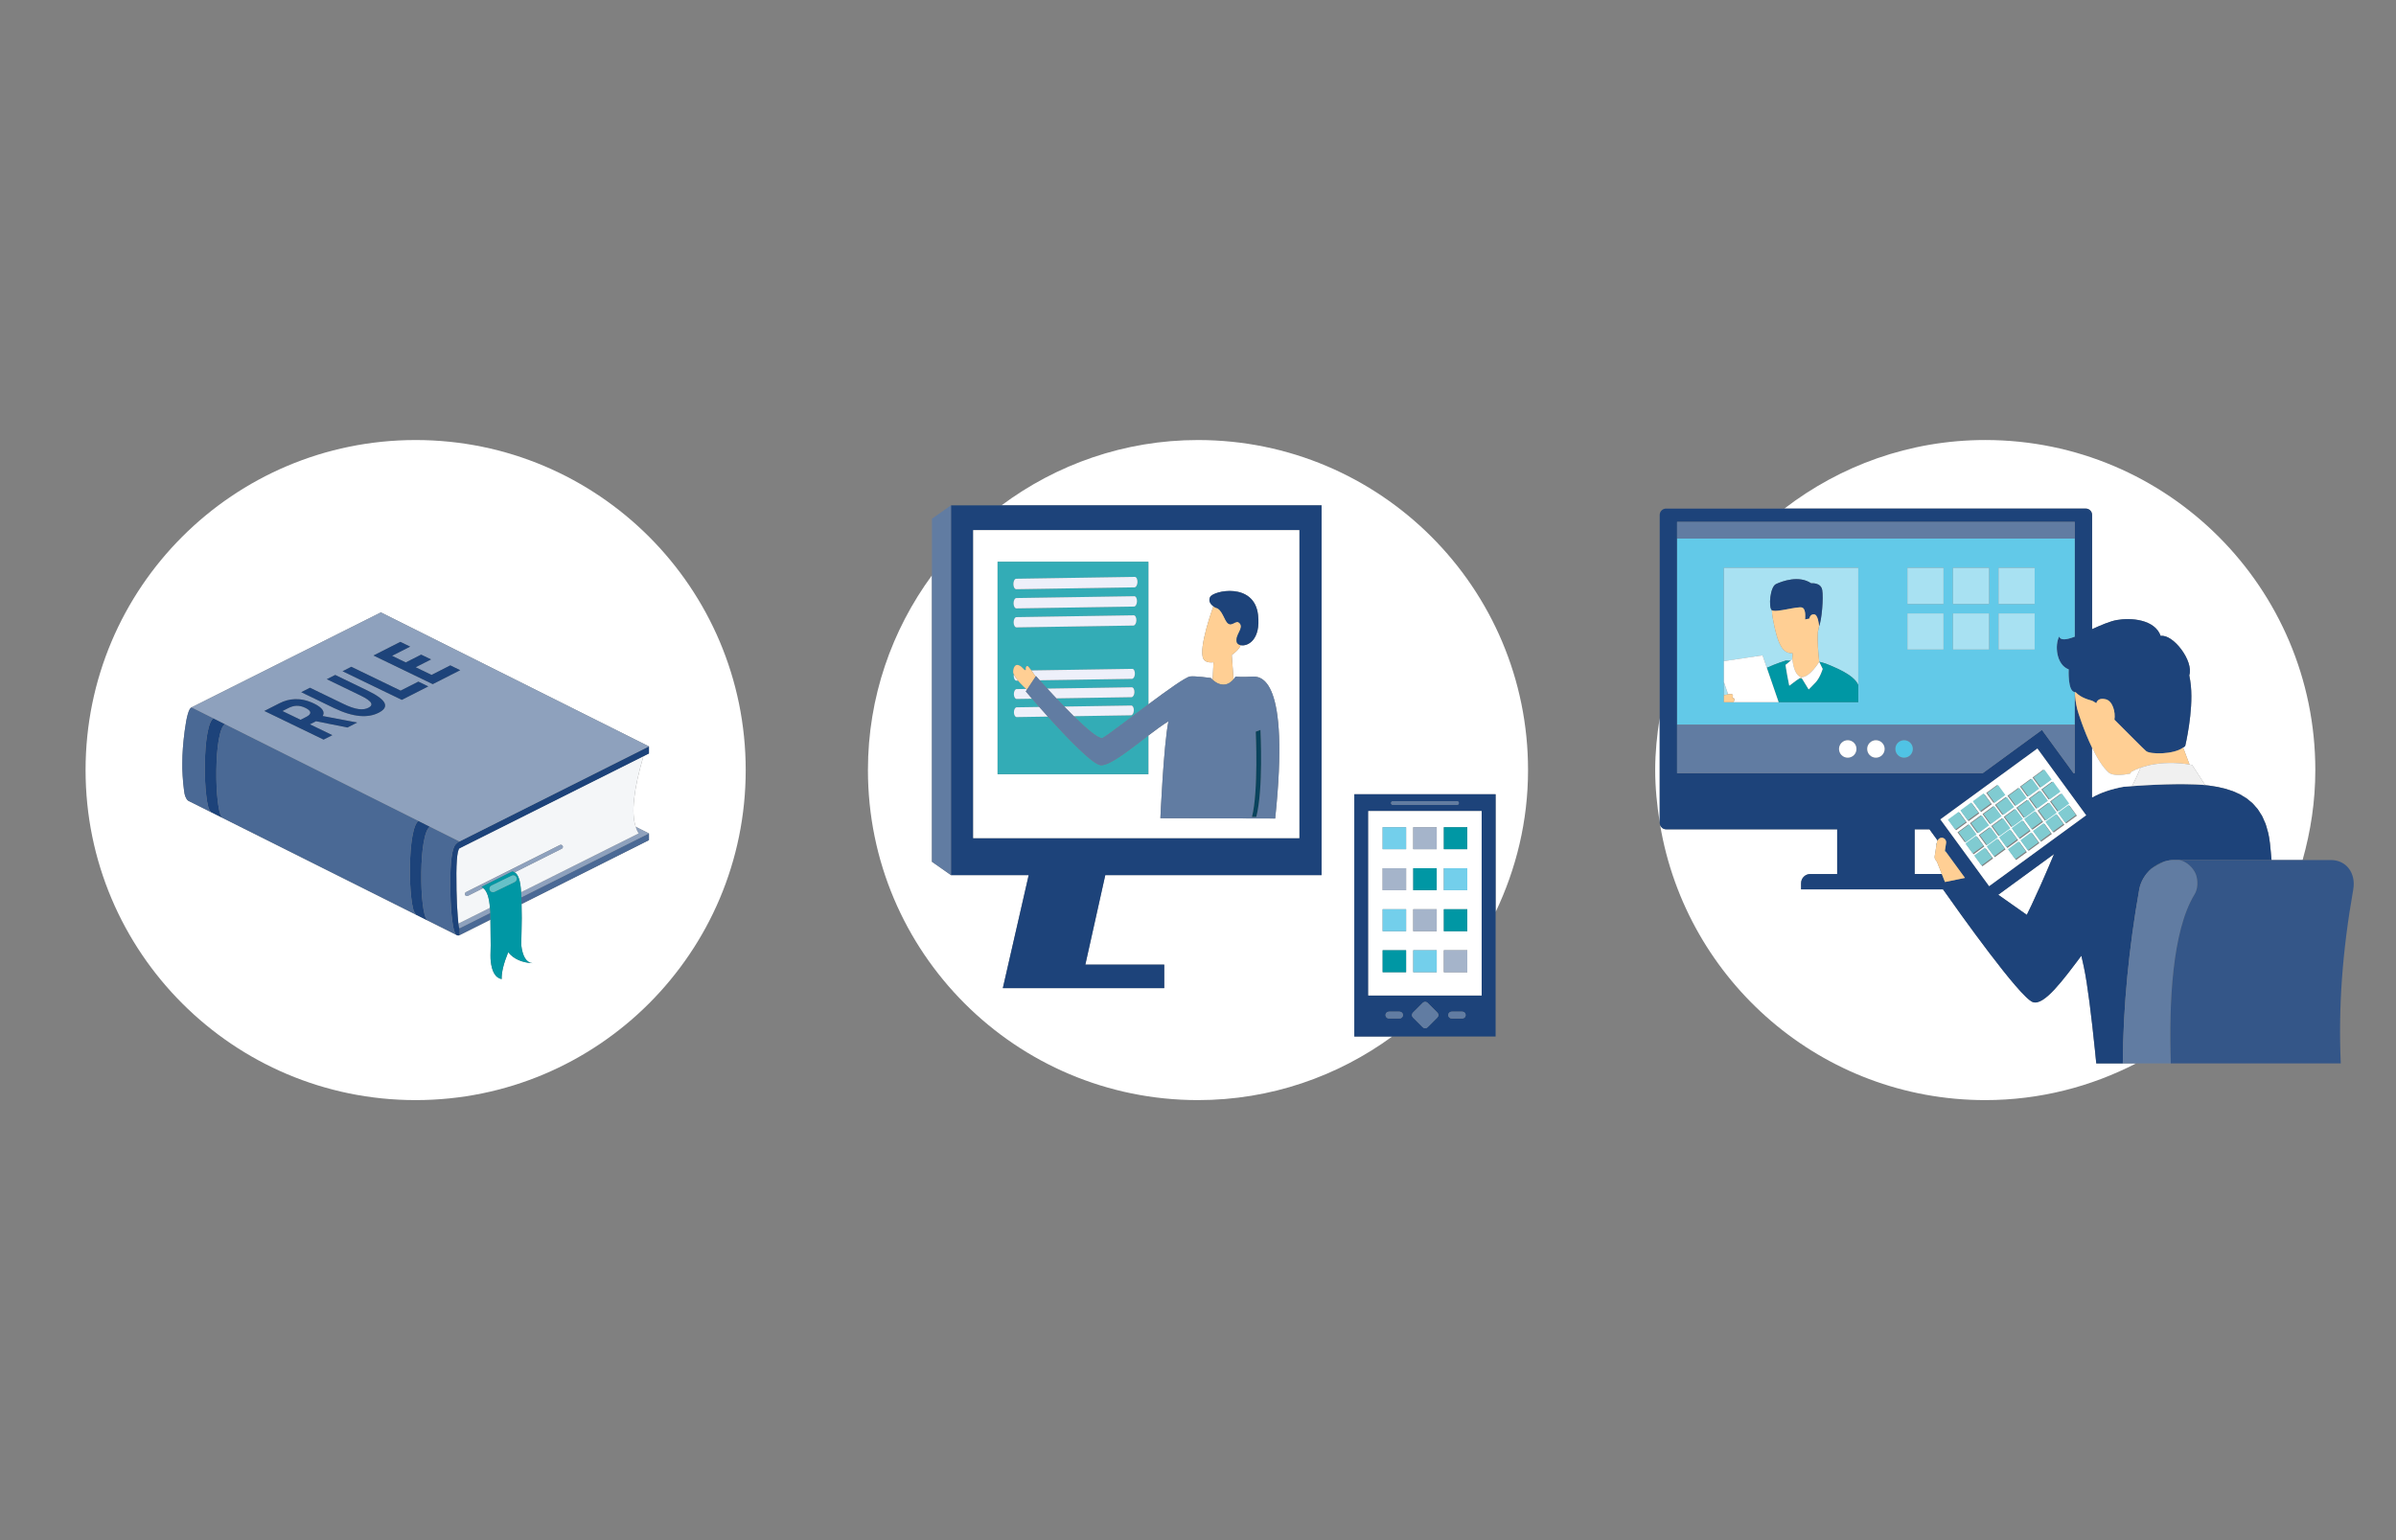 <?xml version="1.0" encoding="utf-8"?>
<!-- Generator: Adobe Illustrator 24.1.3, SVG Export Plug-In . SVG Version: 6.00 Build 0)  -->
<svg version="1.1" id="レイヤー_1" xmlns="http://www.w3.org/2000/svg" xmlns:xlink="http://www.w3.org/1999/xlink" x="0px"
	 y="0px" width="140px" height="90px" viewBox="0 0 140 90" enable-background="new 0 0 140 90" xml:space="preserve">
<rect x="0" y="0" width="140" height="90" fill="#808080" stroke="none"/>
<g>
	<path fill="#FFFFFF" d="M70,25.714c-4.308,0-8.272,1.43-11.482,3.817H77.22v21.607H64.582l-1.166,5.233h4.61v1.371h-9.43
		l1.511-6.604h-4.542l-1.112-0.781V33.621c-2.34,3.192-3.739,7.117-3.739,11.379c0,10.651,8.635,19.286,19.286,19.286
		c4.247,0,8.16-1.389,11.346-3.715h-2.212V46.414h8.255v6.883c1.203-2.516,1.896-5.322,1.896-8.297
		C89.286,34.349,80.651,25.714,70,25.714z"/>
	<path fill="#1D437A" d="M79.135,46.414V60.57h2.212h6.043v-7.273v-6.883H79.135z M81.385,46.822h3.754
		c0.058,0,0.105,0.047,0.105,0.105c0,0.058-0.047,0.105-0.105,0.105h-3.754c-0.058,0-0.105-0.047-0.105-0.105
		C81.28,46.869,81.327,46.822,81.385,46.822z M80.957,59.317c0-0.11,0.089-0.198,0.198-0.198h0.622c0.11,0,0.198,0.089,0.198,0.198
		c0,0.11-0.089,0.198-0.198,0.198h-0.622C81.046,59.515,80.957,59.426,80.957,59.317z M83.987,59.457l-0.573,0.573
		c-0.037,0.037-0.088,0.058-0.14,0.058c-0.053,0-0.103-0.021-0.14-0.058l-0.573-0.573c-0.077-0.078-0.077-0.203,0-0.281l0.573-0.573
		c0.078-0.078,0.203-0.078,0.281,0l0.573,0.573c0.037,0.037,0.058,0.088,0.058,0.14C84.045,59.369,84.024,59.42,83.987,59.457z
		 M85.442,59.515H84.82c-0.11,0-0.198-0.089-0.198-0.198c0-0.11,0.089-0.198,0.198-0.198h0.622c0.11,0,0.198,0.089,0.198,0.198
		C85.641,59.426,85.552,59.515,85.442,59.515z M79.95,58.173V47.393h6.625v10.781H79.95z"/>
	<path fill-rule="evenodd" clip-rule="evenodd" fill="#FFFFFF" d="M86.574,47.393H79.95v10.781h6.625V47.393z M84.364,48.339h1.372
		v1.285h-1.372V48.339z M84.364,50.735h1.372v1.286h-1.372V50.735z M84.364,53.131h1.372v1.286h-1.372V53.131z M82.576,50.735h1.372
		v1.286h-1.372V50.735z M80.788,50.735h1.372v1.286h-1.372V50.735z M80.788,53.131h1.372v1.286h-1.372V53.131z M82.16,56.813h-1.372
		v-1.285h1.372V56.813z M82.16,49.624h-1.372v-1.285h1.372V49.624z M82.576,53.131h1.372v1.286h-1.372V53.131z M83.948,56.813
		h-1.372v-1.285h1.372V56.813z M83.948,49.624h-1.372v-1.285h1.372V49.624z M84.364,56.813v-1.285h1.372v1.285H84.364z"/>
	<path fill="#617CA2" d="M81.385,47.032h3.754c0.058,0,0.105-0.047,0.105-0.105c0-0.058-0.047-0.105-0.105-0.105h-3.754
		c-0.058,0-0.105,0.047-0.105,0.105C81.28,46.985,81.327,47.032,81.385,47.032z"/>
	<rect x="84.364" y="48.339" fill="#0097A4" width="1.372" height="1.285"/>
	<rect x="82.576" y="48.339" fill="#A5B4CA" width="1.372" height="1.285"/>
	<rect x="80.788" y="48.339" fill="#73CFEB" width="1.372" height="1.285"/>
	<rect x="84.364" y="50.735" fill="#73CFEB" width="1.372" height="1.286"/>
	<rect x="82.576" y="50.735" fill="#0097A4" width="1.372" height="1.286"/>
	<rect x="80.788" y="50.735" fill="#A5B4CA" width="1.372" height="1.286"/>
	<rect x="84.364" y="55.528" fill="#A5B4CA" width="1.372" height="1.285"/>
	<rect x="82.576" y="55.528" fill="#73CFEB" width="1.372" height="1.285"/>
	<rect x="80.788" y="55.528" fill="#0097A4" width="1.372" height="1.285"/>
	<rect x="84.364" y="53.131" fill="#0097A4" width="1.372" height="1.286"/>
	<rect x="82.576" y="53.131" fill="#A5B4CA" width="1.372" height="1.286"/>
	<rect x="80.788" y="53.131" fill="#73CFEB" width="1.372" height="1.286"/>
	<path fill="#617CA2" d="M83.414,58.603c-0.078-0.078-0.203-0.078-0.281,0l-0.573,0.573c-0.077,0.077-0.077,0.203,0,0.281
		l0.573,0.573c0.037,0.037,0.088,0.058,0.14,0.058c0.053,0,0.103-0.021,0.14-0.058l0.573-0.573c0.037-0.037,0.058-0.088,0.058-0.14
		c0-0.053-0.021-0.103-0.058-0.14L83.414,58.603z"/>
	<path fill="#617CA2" d="M85.442,59.118H84.82c-0.11,0-0.198,0.089-0.198,0.198c0,0.11,0.089,0.198,0.198,0.198h0.622
		c0.11,0,0.198-0.089,0.198-0.198C85.641,59.207,85.552,59.118,85.442,59.118z"/>
	<path fill="#617CA2" d="M81.976,59.317c0-0.11-0.089-0.198-0.198-0.198h-0.622c-0.11,0-0.198,0.089-0.198,0.198
		c0,0.11,0.089,0.198,0.198,0.198h0.622C81.887,59.515,81.976,59.426,81.976,59.317z"/>
	<path fill="#1D437A" d="M55.566,51.138h4.542l-1.511,6.604h9.43v-1.371h-4.61l1.166-5.233H77.22V29.531H58.518h-2.952V51.138z
		 M75.921,48.976H56.865V30.981h19.056V48.976z"/>
	<polygon fill="#617CA2" points="55.566,51.138 55.566,29.531 54.454,30.311 54.454,33.621 54.454,50.358 	"/>
	<path fill="#FFFFFF" d="M56.865,48.976h19.056V30.981H56.865V48.976z M58.29,32.83h8.809v8.33c1.097-0.818,2.169-1.59,2.441-1.63
		c0.262-0.039,1.211,0.089,1.211,0.089s0.044,0.048,0.106,0.106l0.049-1.022c-0.265,0.027-0.49-0.019-0.589-0.2
		c-0.326-0.597,0.579-3.066,0.579-3.066c0.001-0.002,0.002-0.002,0.003-0.004c-0.132-0.097-0.316-0.285-0.194-0.541
		c0.18-0.378,2.578-0.893,2.803,1.038c0.17,1.465-0.608,1.859-1.014,1.771c-0.072,0.199-0.274,0.4-0.523,0.574l0.106,1.42
		c0.072-0.084,0.122-0.158,0.122-0.158s0.385,0.044,0.931,0.002c0.547-0.042,2.251,0.015,1.379,8.291l-6.707-0.016
		c0,0,0.187-4.254,0.47-5.663c-0.347,0.211-0.753,0.511-1.173,0.83v2.262H58.29V32.83z"/>
	<path fill="#33ACB6" d="M67.099,45.243v-2.262c-1.066,0.81-2.225,1.753-2.769,1.737c-0.46-0.013-1.978-1.598-3.102-2.844
		l-1.821,0.028c-0.089,0.001-0.162-0.125-0.162-0.281V41.62c-0.001-0.157,0.071-0.286,0.161-0.287l1.321-0.021
		c-0.16-0.181-0.304-0.346-0.422-0.482l-0.9,0.014c-0.09,0.001-0.163-0.126-0.163-0.284v-0.002c-0.001-0.159,0.072-0.289,0.162-0.29
		l0.558-0.009c-0.051-0.047-0.107-0.1-0.171-0.159c-0.113-0.106-0.213-0.218-0.303-0.327l-0.092,0.001
		c-0.09,0.001-0.164-0.127-0.164-0.287v-0.002c0-0.026,0.012-0.042,0.015-0.066c-0.011-0.024-0.028-0.052-0.033-0.071
		c-0.044-0.157,0.029-0.546,0.273-0.486c0.243,0.06,0.334,0.312,0.435,0.298c0.025-0.003,0.024-0.038,0.012-0.086l0.01-0.071
		c0.011-0.082,0.093-0.112,0.143-0.052c0.059,0.068,0.12,0.147,0.179,0.227l5.894-0.092c0.09-0.001,0.16,0.128,0.154,0.288l0,0.002
		c-0.005,0.16-0.082,0.291-0.172,0.293l-5.39,0.084c0.113,0.126,0.263,0.291,0.443,0.487l4.938-0.077
		c0.09-0.001,0.159,0.126,0.154,0.285l0,0.002c-0.005,0.159-0.082,0.288-0.171,0.29l-4.392,0.068
		c0.148,0.157,0.302,0.318,0.461,0.481l3.916-0.061c0.089-0.001,0.158,0.125,0.153,0.282v0.001c-0.005,0.157-0.081,0.285-0.17,0.287
		l-3.341,0.052c0.765,0.752,1.484,1.371,1.692,1.267c0.259-0.129,1.477-1.071,2.666-1.958v-8.33H58.29v12.413H67.099z
		 M66.225,36.555l-6.832,0.106c-0.091,0.001-0.166-0.13-0.166-0.295v-0.002c-0.001-0.165,0.073-0.299,0.165-0.301l6.852-0.107
		c0.091-0.001,0.161,0.131,0.156,0.296l0,0.002C66.395,36.419,66.317,36.553,66.225,36.555z M59.223,35.254v-0.002
		c-0.001-0.166,0.073-0.303,0.165-0.304l6.889-0.107c0.092-0.001,0.162,0.133,0.157,0.299l0,0.002
		c-0.005,0.166-0.084,0.302-0.175,0.303l-6.869,0.107C59.299,35.554,59.224,35.42,59.223,35.254z M59.213,34.128
		c-0.001-0.168,0.074-0.306,0.166-0.307l6.926-0.108c0.092-0.001,0.163,0.134,0.158,0.302l0,0.002
		c-0.005,0.168-0.084,0.305-0.177,0.307l-6.906,0.108c-0.092,0.001-0.168-0.133-0.168-0.301V34.128z"/>
	<path fill="#EEF0FA" d="M59.381,34.431l6.906-0.108c0.092-0.001,0.171-0.139,0.177-0.307l0-0.002
		c0.005-0.168-0.065-0.304-0.158-0.302l-6.926,0.108c-0.092,0.001-0.167,0.139-0.166,0.307v0.002
		C59.214,34.298,59.289,34.433,59.381,34.431z"/>
	<path fill="#EEF0FA" d="M59.391,35.552l6.869-0.107c0.092-0.001,0.17-0.137,0.175-0.303l0-0.002c0.005-0.167-0.065-0.3-0.157-0.299
		l-6.889,0.107c-0.092,0.001-0.166,0.138-0.165,0.304v0.002C59.224,35.42,59.299,35.554,59.391,35.552z"/>
	<path fill="#EEF0FA" d="M66.4,36.254l0-0.002c0.005-0.165-0.065-0.297-0.156-0.296l-6.852,0.107
		c-0.091,0.001-0.165,0.136-0.165,0.301v0.002c0.001,0.164,0.075,0.296,0.166,0.295l6.832-0.106
		C66.317,36.553,66.395,36.419,66.4,36.254z"/>
	<path fill="#EEF0FA" d="M59.231,39.486v0.002c0.001,0.16,0.074,0.289,0.164,0.287l0.092-0.001
		c-0.113-0.136-0.197-0.259-0.241-0.354C59.243,39.443,59.231,39.46,59.231,39.486z"/>
	<path fill="#EEF0FA" d="M60.532,39.508c0,0,0.085,0.096,0.219,0.245l5.39-0.084c0.09-0.001,0.167-0.132,0.172-0.293l0-0.002
		c0.005-0.161-0.064-0.29-0.154-0.288l-5.894,0.092c0.1,0.135,0.187,0.265,0.248,0.358L60.532,39.508z"/>
	<path fill="#EEF0FA" d="M66.114,40.74c0.09-0.001,0.166-0.131,0.171-0.29l0-0.002c0.005-0.159-0.064-0.287-0.154-0.285
		l-4.938,0.077c0.159,0.173,0.337,0.364,0.529,0.568L66.114,40.74z"/>
	<path fill="#EEF0FA" d="M60.005,40.3c-0.014-0.013-0.029-0.027-0.044-0.041l-0.558,0.009c-0.09,0.001-0.162,0.131-0.162,0.29v0.002
		c0.001,0.159,0.074,0.286,0.163,0.284l0.9-0.014c-0.227-0.262-0.367-0.427-0.367-0.427L60.005,40.3z"/>
	<path fill="#EEF0FA" d="M59.405,41.333c-0.089,0.001-0.161,0.13-0.161,0.287v0.002c0.001,0.157,0.073,0.283,0.162,0.281
		l1.821-0.028c-0.18-0.2-0.349-0.388-0.502-0.562L59.405,41.333z"/>
	<path fill="#EEF0FA" d="M62.741,41.851l3.341-0.052c0.089-0.001,0.165-0.13,0.17-0.287v-0.001c0.005-0.157-0.064-0.284-0.153-0.282
		l-3.916,0.061C62.368,41.48,62.555,41.668,62.741,41.851z"/>
	<path fill="#FFCF94" d="M72.077,39.695l-0.106-1.42c0.249-0.174,0.451-0.375,0.523-0.574c-0.12-0.026-0.212-0.089-0.232-0.185
		c-0.091-0.424,0.41-0.786,0.195-1.07c-0.215-0.284-0.404,0.139-0.665,0.008c-0.26-0.132-0.344-0.875-0.777-0.948
		c0,0-0.052-0.027-0.115-0.073c-0.001,0.001-0.002,0.002-0.003,0.004c0,0-0.905,2.469-0.579,3.066
		c0.099,0.181,0.324,0.227,0.589,0.2l-0.049,1.022c0.122,0.114,0.343,0.28,0.635,0.281C71.764,40.006,71.96,39.832,72.077,39.695z"
		/>
	<path fill="#FFCF94" d="M60.513,39.537c-0.061-0.093-0.148-0.223-0.248-0.358c-0.059-0.08-0.12-0.159-0.179-0.227
		c-0.051-0.059-0.132-0.03-0.143,0.052l-0.01,0.071c0.012,0.048,0.013,0.082-0.012,0.086c-0.102,0.014-0.192-0.238-0.435-0.298
		c-0.243-0.06-0.316,0.329-0.273,0.486c0.005,0.019,0.022,0.047,0.033,0.071c0.044,0.095,0.128,0.217,0.241,0.354
		c0.09,0.108,0.19,0.22,0.303,0.327c0.063,0.06,0.12,0.112,0.171,0.159c0.015,0.014,0.03,0.028,0.044,0.041L60.513,39.537z"/>
	<path fill="#617CA2" d="M62.741,41.851c-0.186-0.183-0.373-0.371-0.557-0.562c-0.158-0.163-0.312-0.324-0.461-0.481
		c-0.192-0.204-0.37-0.395-0.529-0.568c-0.179-0.195-0.33-0.361-0.443-0.487c-0.134-0.149-0.219-0.245-0.219-0.245l-0.019,0.029
		L60.005,40.3l-0.068,0.103c0,0,0.14,0.165,0.367,0.427c0.118,0.136,0.262,0.301,0.422,0.482c0.154,0.174,0.322,0.363,0.502,0.562
		c1.124,1.245,2.642,2.83,3.102,2.844c0.543,0.016,1.703-0.926,2.769-1.737c0.42-0.319,0.826-0.62,1.173-0.83
		c-0.283,1.409-0.47,5.663-0.47,5.663l6.707,0.016c0.872-8.276-0.832-8.333-1.379-8.291c-0.546,0.042-0.931-0.002-0.931-0.002
		s-0.05,0.074-0.122,0.158c-0.117,0.137-0.313,0.311-0.585,0.311c-0.292-0.001-0.513-0.167-0.635-0.281
		c-0.062-0.058-0.106-0.106-0.106-0.106s-0.949-0.128-1.211-0.089c-0.272,0.04-1.344,0.812-2.441,1.63
		c-1.189,0.887-2.407,1.829-2.666,1.958C64.224,43.222,63.505,42.603,62.741,41.851z M73.375,42.757l0.272-0.103
		c0.007,0.148,0.173,3.465-0.243,5.081l-0.251,0.005C73.535,46.259,73.377,42.791,73.375,42.757z"/>
	<path fill="#09435D" d="M73.648,42.654l-0.272,0.103c0.002,0.035,0.159,3.502-0.222,4.983l0.251-0.005
		C73.821,46.118,73.655,42.802,73.648,42.654z"/>
	<path fill="#1D437A" d="M71.792,36.453c0.26,0.132,0.449-0.292,0.665-0.008c0.215,0.284-0.286,0.646-0.195,1.07
		c0.021,0.096,0.113,0.159,0.232,0.185c0.407,0.089,1.184-0.306,1.014-1.771c-0.224-1.931-2.623-1.417-2.803-1.038
		c-0.121,0.255,0.062,0.444,0.194,0.541c0.063,0.046,0.115,0.073,0.115,0.073C71.448,35.578,71.532,36.321,71.792,36.453z"/>
	<path fill="#FFFFFF" d="M24.286,25.714C13.635,25.714,5,34.349,5,45c0,10.651,8.635,19.286,19.286,19.286
		c10.651,0,19.286-8.635,19.286-19.286C43.571,34.349,34.937,25.714,24.286,25.714z M37.919,44.031l-0.322,0.161
		c-0.574,1.948-0.726,3.326-0.448,4.124l0.77,0.385v0.393l-7.444,3.734c0.015,0.595,0.016,1.092,0.001,1.487
		c-0.013,0.503-0.02,0.804-0.02,0.904c0.078,0.676,0.3,1.031,0.665,1.066c-0.632-0.035-1.108-0.249-1.427-0.641
		c-0.268,0.662-0.395,1.185-0.381,1.569c-0.362-0.068-0.576-0.426-0.641-1.074c-0.016-0.127-0.016-0.427,0-0.9
		c0-0.391-0.005-0.895-0.016-1.499l-1.808,0.907c-0.057,0.03-0.122,0.022-0.195-0.024l-1.711-0.855l-0.673-0.336l-11.31-5.659
		l-0.665-0.332l-1.216-0.608l-0.093-0.049c-0.062-0.051-0.118-0.141-0.166-0.268c-0.041-0.116-0.078-0.362-0.113-0.738
		c-0.027-0.303-0.045-0.589-0.053-0.859v-0.341c0-0.541,0.046-1.162,0.138-1.865c0.111-0.854,0.245-1.313,0.401-1.378l11.063-5.55
		l15.664,7.832V44.031z"/>
	<path fill="#4A6995" d="M30.475,52.829l7.444-3.734v-0.393l-7.457,3.735C30.467,52.569,30.471,52.704,30.475,52.829z"/>
	<path fill="#4A6995" d="M26.848,54.247v0.401l1.808-0.907c-0.002-0.128-0.005-0.259-0.007-0.396L26.848,54.247z"/>
	<path fill="#8EA1BD" d="M30.448,52.138c0.002,0.033,0.007,0.056,0.008,0.09c0.003,0.073,0.004,0.138,0.007,0.208l7.457-3.735
		l-0.77-0.385c0.038,0.149,0.095,0.277,0.17,0.385L30.448,52.138z"/>
	<path fill="#8EA1BD" d="M28.648,53.274c-0.003-0.084-0.014-0.149-0.019-0.226l-1.845,0.923c0.021,0.182,0.043,0.281,0.065,0.276
		l1.801-0.902C28.648,53.32,28.648,53.299,28.648,53.274z"/>
	<path fill="#F4F6F8" d="M26.673,52.025c0.011,0.581,0.035,1.096,0.073,1.544c0.012,0.169,0.024,0.296,0.036,0.401l1.845-0.923
		c-0.045-0.606-0.177-0.988-0.394-1.148l-0.894,0.449c-0.018,0.009-0.036,0.013-0.054,0.013c-0.045,0-0.087-0.025-0.109-0.067
		c-0.03-0.06-0.006-0.133,0.054-0.163l5.485-2.753c0.06-0.03,0.133-0.006,0.163,0.054c0.03,0.06,0.006,0.133-0.054,0.163
		l-2.753,1.381c0.214,0.116,0.341,0.498,0.375,1.16l6.871-3.437c-0.076-0.108-0.132-0.237-0.17-0.385
		c-0.277-0.798-0.125-2.176,0.448-4.124l-10.749,5.381C26.699,49.697,26.641,50.515,26.673,52.025z"/>
	<path fill="#1D437A" d="M12.724,46.816c-0.062-0.524-0.089-1.12-0.081-1.788c0.008-0.708,0.054-1.304,0.138-1.788
		c0.091-0.522,0.214-0.83,0.369-0.924l-0.677-0.341c-0.153,0.1-0.274,0.409-0.365,0.928c-0.084,0.484-0.13,1.081-0.138,1.792
		c-0.008,0.67,0.019,1.267,0.081,1.792c0.065,0.551,0.15,0.862,0.255,0.932l-0.012,0.02l0.665,0.332l0.016-0.028
		C12.873,47.674,12.789,47.365,12.724,46.816z"/>
	<path fill="#1D437A" d="M24.699,52.804c-0.062-0.524-0.089-1.12-0.081-1.788c0.008-0.711,0.054-1.308,0.138-1.792
		c0.089-0.506,0.21-0.812,0.365-0.916l-0.669-0.336c-0.151,0.103-0.271,0.411-0.361,0.924c-0.084,0.484-0.13,1.081-0.138,1.792
		c-0.008,0.667,0.018,1.262,0.077,1.784c0.065,0.551,0.15,0.861,0.255,0.928l-0.016,0.032l0.673,0.336l0.016-0.028
		C24.851,53.667,24.764,53.355,24.699,52.804z"/>
	<path fill="#1D437A" d="M26.56,49.431c-0.195,0.362-0.276,1.289-0.243,2.781c0.013,0.622,0.05,1.155,0.109,1.601
		c0.062,0.481,0.138,0.751,0.227,0.811c0.073,0.046,0.138,0.054,0.195,0.024v-0.401c-0.022,0.005-0.044-0.094-0.065-0.276
		c-0.012-0.106-0.025-0.232-0.036-0.401c-0.038-0.449-0.062-0.964-0.073-1.544c-0.032-1.511,0.026-2.328,0.174-2.453l10.749-5.381
		l0.322-0.161v-0.413l-11.071,5.554C26.732,49.22,26.636,49.307,26.56,49.431z"/>
	<path fill="#4A6995" d="M12.051,46.488c-0.062-0.524-0.089-1.122-0.081-1.792c0.008-0.711,0.054-1.308,0.138-1.792
		c0.091-0.519,0.212-0.829,0.365-0.928l-1.281-0.641c-0.157,0.065-0.291,0.524-0.401,1.378c-0.092,0.703-0.138,1.324-0.138,1.865
		v0.341c0.008,0.27,0.026,0.557,0.053,0.859c0.035,0.376,0.073,0.622,0.113,0.738c0.049,0.127,0.104,0.216,0.166,0.268l0.093,0.049
		l1.216,0.608l0.012-0.02C12.201,47.35,12.116,47.039,12.051,46.488z"/>
	<path fill="#4A6995" d="M24.03,52.471c-0.059-0.522-0.085-1.116-0.077-1.784c0.008-0.711,0.054-1.308,0.138-1.792
		c0.09-0.513,0.21-0.821,0.361-0.924L13.15,42.316c-0.155,0.094-0.278,0.402-0.369,0.924c-0.084,0.484-0.13,1.08-0.138,1.788
		c-0.008,0.668,0.019,1.263,0.081,1.788c0.065,0.549,0.149,0.858,0.251,0.928l-0.016,0.028l11.31,5.659l0.016-0.032
		C24.18,53.332,24.095,53.023,24.03,52.471z"/>
	<path fill="#4A6995" d="M26.426,53.813c-0.059-0.446-0.096-0.98-0.109-1.601c-0.032-1.492,0.049-2.419,0.243-2.781
		c0.076-0.124,0.172-0.211,0.288-0.259l-1.727-0.863c-0.154,0.105-0.276,0.41-0.365,0.916c-0.084,0.484-0.13,1.081-0.138,1.792
		c-0.008,0.668,0.019,1.263,0.081,1.788c0.065,0.551,0.151,0.863,0.259,0.936l-0.016,0.028l1.711,0.855
		C26.564,54.564,26.488,54.294,26.426,53.813z"/>
	<path fill="#8EA1BD" d="M11.192,41.335l1.281,0.641l0.677,0.341l11.302,5.655l0.669,0.336l1.727,0.863l11.071-5.554l-15.664-7.832
		L11.192,41.335z M20.526,38.964l2.882,1.394l1.037-0.527l0.58,0.281l-1.548,0.787l-3.462-1.674L20.526,38.964z M20.3,42.512
		l-1.835-0.367l-0.356,0.181l1.31,0.633l-0.511,0.26l-3.462-1.674l0.891-0.453c0.536-0.272,1.213-0.366,2.009,0.019
		c0.519,0.251,0.649,0.505,0.509,0.729l2.015,0.382L20.3,42.512z M22.125,41.65c-0.622,0.316-1.468,0.277-2.619-0.279l-1.904-0.921
		l0.511-0.26l1.965,0.95c0.72,0.348,1.147,0.373,1.448,0.22c0.304-0.154,0.254-0.37-0.466-0.719l-1.965-0.95l0.491-0.249
		l1.904,0.921C22.641,40.919,22.751,41.332,22.125,41.65z M23.967,37.786l-1.057,0.537l0.8,0.387l0.898-0.457l0.58,0.281
		l-0.898,0.457l0.926,0.448l1.095-0.557l0.58,0.281l-1.607,0.816l-3.462-1.674l1.569-0.797L23.967,37.786z"/>
	<path fill="#8EA1BD" d="M17.845,41.366c-0.374-0.181-0.68-0.151-1.009,0.016l-0.332,0.169l1.057,0.511l0.332-0.169
		C18.222,41.726,18.215,41.544,17.845,41.366z"/>
	<path fill="#8EA1BD" d="M29.929,50.923c0.054,0,0.098,0.03,0.143,0.055l2.753-1.381c0.06-0.03,0.084-0.103,0.054-0.163
		c-0.03-0.06-0.103-0.084-0.163-0.054l-5.485,2.753c-0.06,0.03-0.084,0.103-0.054,0.163c0.021,0.043,0.064,0.067,0.109,0.067
		c0.018,0,0.037-0.004,0.054-0.013l0.894-0.449c-0.035-0.026-0.066-0.063-0.105-0.078L29.929,50.923z"/>
	<path fill="#0097A4" d="M30.456,52.228c-0.001-0.034-0.006-0.057-0.008-0.09c-0.035-0.662-0.161-1.044-0.375-1.16
		c-0.046-0.025-0.09-0.055-0.143-0.055l-1.8,0.9c0.04,0.014,0.07,0.052,0.105,0.078c0.217,0.16,0.349,0.542,0.394,1.148
		c0.006,0.077,0.016,0.141,0.019,0.226c0,0.025,0.001,0.046,0.001,0.071c0.003,0.137,0.005,0.268,0.007,0.396
		c0.01,0.604,0.016,1.108,0.016,1.499c-0.016,0.473-0.016,0.773,0,0.9c0.065,0.649,0.278,1.007,0.641,1.074
		c-0.014-0.384,0.113-0.907,0.381-1.569c0.319,0.392,0.795,0.605,1.427,0.641c-0.365-0.035-0.586-0.391-0.665-1.066
		c0-0.1,0.007-0.401,0.02-0.904c0.014-0.395,0.014-0.892-0.001-1.487c-0.003-0.124-0.008-0.259-0.012-0.392
		C30.46,52.366,30.458,52.301,30.456,52.228z M28.717,51.75l1.184-0.576c0.101-0.049,0.222-0.007,0.271,0.094
		c0.049,0.101,0.007,0.222-0.094,0.271l-1.184,0.576c-0.029,0.014-0.059,0.021-0.088,0.021c-0.075,0-0.147-0.042-0.182-0.114
		C28.574,51.92,28.616,51.799,28.717,51.75z"/>
	<path fill="#66C1C8" d="M28.806,52.135c0.03,0,0.06-0.007,0.088-0.021l1.184-0.576c0.101-0.049,0.143-0.17,0.094-0.271
		c-0.049-0.101-0.17-0.143-0.271-0.094l-1.184,0.576c-0.101,0.049-0.143,0.17-0.094,0.271
		C28.659,52.093,28.731,52.135,28.806,52.135z"/>
	<path fill="#1D437A" d="M18.855,41.841c0.139-0.224,0.01-0.478-0.509-0.729c-0.795-0.385-1.473-0.291-2.009-0.019l-0.891,0.453
		l3.462,1.674l0.511-0.26l-1.31-0.633l0.356-0.181l1.835,0.367l0.57-0.29L18.855,41.841z M17.894,41.893l-0.332,0.169l-1.057-0.511
		l0.332-0.169c0.328-0.167,0.634-0.197,1.009-0.016C18.215,41.544,18.222,41.726,17.894,41.893z"/>
	<path fill="#1D437A" d="M21.49,40.362l-1.904-0.921l-0.491,0.249l1.965,0.95c0.72,0.348,0.77,0.564,0.466,0.719
		c-0.301,0.153-0.727,0.128-1.448-0.22l-1.965-0.95l-0.511,0.26l1.904,0.921c1.151,0.557,1.997,0.595,2.619,0.279
		C22.751,41.332,22.641,40.919,21.49,40.362z"/>
	<polygon fill="#1D437A" points="25.025,40.111 24.445,39.831 23.408,40.357 20.526,38.964 20.015,39.224 23.477,40.898 	"/>
	<polygon fill="#1D437A" points="25.285,39.979 26.891,39.163 26.311,38.882 25.216,39.439 24.289,38.991 25.188,38.534 
		24.608,38.254 23.709,38.71 22.909,38.323 23.967,37.786 23.391,37.508 21.823,38.305 	"/>
	<path fill="#FFFFFF" d="M96.978,41.953c-0.158,0.995-0.264,2.008-0.264,3.047s0.105,2.052,0.264,3.047V41.953z"/>
	<path fill="#FFFFFF" d="M116.759,52.287l1.668,1.173c0-0.001,0.001-0.001,0.001-0.002c0.097-0.196,0.191-0.393,0.284-0.587
		c0.184-0.39,0.358-0.772,0.52-1.138c0.082-0.183,0.16-0.361,0.235-0.535c0.076-0.173,0.148-0.341,0.217-0.503
		c0.124-0.289,0.234-0.549,0.336-0.791L116.759,52.287z"/>
	<path fill="#FFFFFF" d="M111.876,51.074h1.57c0.006,0,0.011,0.003,0.017,0.003l-0.286-0.721l0,0l-0.079-0.108
		c-0.001-0.001,0-0.003-0.001-0.004c-0.042-0.056-0.063-0.127-0.052-0.202l0.105-0.669l-0.037-0.051l0.051-0.037l0.016-0.105
		c0.004-0.026,0.027-0.04,0.038-0.063l-0.479-0.656h-0.863V51.074z"/>
	<path fill="#FFFFFF" d="M122.487,62.143c-0.026-0.264-0.053-0.532-0.081-0.803v0c-0.192-1.87-0.426-3.821-0.647-4.847
		c-0.044-0.206-0.093-0.423-0.144-0.643c-1.042,1.383-2.185,2.955-2.841,2.707c-0.775-0.293-4.284-5.223-5.243-6.586h-8.293v-0.358
		c0-0.297,0.241-0.539,0.539-0.539h1.57v-2.613H97.35c-0.16,0-0.293-0.102-0.346-0.243c1.535,9.116,9.444,16.068,18.996,16.068
		c3.177,0,6.167-0.782,8.809-2.143h-0.772H122.487z"/>
	<path fill="#FFFFFF" d="M121.873,29.718c0.206,0,0.372,0.167,0.372,0.372v6.674c0.511-0.231,1.034-0.459,1.444-0.533
		c0.815-0.146,2.22-0.044,2.564,0.93c0.716-0.129,1.941,1.461,1.67,2.297l-0.002,0c0.041,0.193,0.073,0.397,0.095,0.617
		c0.15,1.521-0.331,3.516-0.331,3.516c-0.032,0.035-0.081,0.063-0.123,0.094l0.373,0.99c0.089,0.016,0.153,0.029,0.153,0.029
		l0.759,1.168c-0.065-0.005-0.135-0.008-0.202-0.012c0.058,0.005,0.114,0.012,0.171,0.018c0.087,0.009,0.175,0.016,0.26,0.027
		c0.083,0.011,0.163,0.025,0.245,0.038c0.083,0.013,0.168,0.025,0.249,0.04c0.082,0.016,0.161,0.036,0.241,0.055
		c0.077,0.018,0.155,0.033,0.229,0.054c0.077,0.021,0.151,0.048,0.225,0.073c0.073,0.024,0.148,0.045,0.218,0.072
		c0.073,0.028,0.141,0.062,0.212,0.094c0.067,0.03,0.136,0.057,0.2,0.091c0.068,0.036,0.131,0.079,0.196,0.119
		c0.061,0.037,0.124,0.071,0.182,0.112c0.063,0.044,0.119,0.097,0.178,0.146c0.054,0.045,0.111,0.086,0.162,0.135
		c0.059,0.056,0.11,0.122,0.165,0.185c0.045,0.051,0.093,0.097,0.134,0.152c0.052,0.069,0.097,0.149,0.145,0.224
		c0.037,0.058,0.077,0.111,0.111,0.173c0.046,0.084,0.083,0.18,0.123,0.273c0.028,0.064,0.06,0.122,0.085,0.191
		c0.041,0.112,0.073,0.237,0.106,0.36c0.016,0.059,0.037,0.112,0.051,0.174c0.042,0.185,0.075,0.382,0.099,0.591
		c0.001,0.007,0.002,0.012,0.003,0.019c0.032,0.283,0.063,0.617,0.093,0.98h1.813c0.474-1.673,0.744-3.432,0.744-5.257
		c0-10.651-8.635-19.286-19.286-19.286c-4.42,0-8.48,1.503-11.733,4.004H121.873z"/>
	<path fill="#1D437A" d="M97.35,48.461h9.997v2.613h-1.57c-0.298,0-0.539,0.241-0.539,0.539v0.358h8.293
		c0.959,1.363,4.468,6.293,5.243,6.586c0.657,0.248,1.8-1.324,2.841-2.707c0.051,0.221,0.1,0.438,0.144,0.643
		c0.221,1.027,0.455,2.977,0.647,4.847v0c0.028,0.271,0.055,0.538,0.081,0.803h1.549c0.021-3.4,0.367-6.803,0.959-10.159
		c0.083-0.473,0.346-0.899,0.699-1.21c-0.002,0.001-0.004,0.002-0.005,0.004c0.002-0.002,0.004-0.003,0.006-0.005
		c0.11-0.097,0.229-0.179,0.354-0.251c0.032-0.018,0.064-0.033,0.097-0.049c0.099-0.051,0.201-0.092,0.305-0.125
		c0.023-0.007,0.043-0.021,0.066-0.027c-0.015,0.006-0.029,0.014-0.044,0.021c0.163-0.049,0.329-0.083,0.497-0.083h0.364h1.238
		h4.155c-0.03-0.363-0.06-0.697-0.093-0.98c-0.001-0.007-0.002-0.012-0.003-0.019c-0.024-0.209-0.057-0.406-0.099-0.591
		c-0.014-0.062-0.035-0.115-0.051-0.174c-0.033-0.123-0.065-0.248-0.106-0.36c-0.025-0.068-0.057-0.126-0.085-0.191
		c-0.04-0.092-0.077-0.188-0.123-0.273c-0.034-0.062-0.074-0.115-0.111-0.173c-0.048-0.076-0.092-0.155-0.145-0.224
		c-0.042-0.055-0.09-0.101-0.134-0.152c-0.054-0.062-0.106-0.128-0.165-0.185c-0.051-0.049-0.108-0.09-0.162-0.135
		c-0.059-0.049-0.116-0.102-0.178-0.146c-0.058-0.041-0.121-0.075-0.182-0.112c-0.065-0.04-0.128-0.083-0.196-0.119
		c-0.064-0.034-0.133-0.061-0.2-0.091c-0.07-0.032-0.138-0.066-0.212-0.094c-0.07-0.027-0.145-0.048-0.218-0.072
		c-0.075-0.024-0.148-0.051-0.225-0.073c-0.075-0.021-0.153-0.036-0.229-0.054c-0.08-0.019-0.159-0.039-0.241-0.055
		c-0.081-0.016-0.166-0.027-0.249-0.04c-0.081-0.013-0.161-0.027-0.245-0.038c-0.085-0.011-0.173-0.018-0.26-0.027
		c-0.057-0.006-0.113-0.013-0.171-0.018c-0.098-0.006-0.196-0.013-0.298-0.018c-0.041-0.002-0.083-0.003-0.124-0.005
		c-0.343-0.013-0.701-0.016-1.057-0.013c-0.045,0-0.09,0.001-0.135,0.002c-0.175,0.002-0.35,0.006-0.521,0.011
		c-0.007,0-0.013,0-0.019,0.001c-0.169,0.005-0.334,0.011-0.495,0.018c-0.04,0.002-0.079,0.003-0.118,0.005
		c-0.159,0.007-0.315,0.015-0.461,0.023c-0.006,0-0.011,0.001-0.017,0.001c-0.143,0.008-0.275,0.016-0.4,0.024
		c-0.031,0.002-0.063,0.004-0.093,0.006c-0.12,0.008-0.233,0.016-0.33,0.023c-0.29,0.021-0.464,0.037-0.464,0.037l0.002-0.005
		c-0.772,0.138-1.381,0.354-1.872,0.63v-2.905c-0.487-1.003-0.834-2.107-0.87-2.26c-0.086-0.364-0.13-0.692-0.141-0.991
		c0.018,0.001,0.031,0.014,0.05,0.011l0.005-0.001c0.179,0.19,0.458,0.358,0.893,0.473c0.096,0.025,0.202,0.09,0.307,0.164
		c0.043-0.149,0.169-0.318,0.546-0.231c0.411,0.095,0.585,0.746,0.515,1.195c0.727,0.719,1.659,1.675,1.852,1.835
		c0.239,0.199,1.598,0.206,2.161-0.206c0.042-0.031,0.09-0.058,0.123-0.094c0,0,0.481-1.995,0.331-3.516
		c-0.022-0.22-0.054-0.424-0.095-0.617l0.002,0c0.271-0.835-0.954-2.425-1.67-2.297c-0.345-0.974-1.749-1.076-2.564-0.93
		c-0.41,0.074-0.933,0.302-1.444,0.533v-6.674c0-0.206-0.167-0.372-0.372-0.372h-17.605H97.35c-0.206,0-0.372,0.167-0.372,0.372
		v11.862v6.094v0.042c0,0.046,0.011,0.089,0.026,0.129C97.057,48.359,97.19,48.461,97.35,48.461z M119.468,51.198
		c-0.075,0.173-0.154,0.352-0.235,0.535c-0.162,0.366-0.336,0.748-0.52,1.138c-0.093,0.194-0.187,0.391-0.284,0.587
		c0,0.001-0.001,0.001-0.001,0.002l-1.668-1.173l3.262-2.382c-0.102,0.242-0.212,0.502-0.336,0.791
		C119.616,50.857,119.543,51.025,119.468,51.198z M121.895,47.642l-5.668,4.14l-2.849-3.9l5.668-4.14L121.895,47.642z
		 M112.739,48.461l0.479,0.656c0.05-0.105,0.148-0.181,0.269-0.162l0.001,0c0.146,0.023,0.247,0.16,0.223,0.307l-0.068,0.437
		l0.04,0.055l0,0l1.13,1.547l-1.168,0.239l-0.183-0.463c-0.006,0-0.011-0.003-0.017-0.003h-1.57v-2.613H112.739z M97.993,42.693
		v-0.342V31.472v-0.266v-0.707h23.236v0.707v0.266v5.731c-0.472,0.178-0.83,0.24-0.908-0.013c-0.268,0.486-0.185,1.654,0.553,1.926
		c0,0.001-0.07,1.283,0.354,1.327v1.907v0.342v2.488h-0.07l-1.846-2.528l-3.461,2.528H97.993V42.693z"/>
	<path fill="#62C9E8" d="M121.229,42.351v-1.907c-0.424-0.045-0.354-1.326-0.354-1.327c-0.739-0.272-0.821-1.441-0.553-1.926
		c0.078,0.253,0.436,0.191,0.908,0.013v-5.731H97.993v10.879H121.229z M116.776,33.183h2.111v2.111h-2.111V33.183z M116.776,35.846
		h2.111v2.111h-2.111V35.846z M114.113,33.183h2.111v2.111h-2.111V33.183z M114.113,35.846h2.111v2.111h-2.111V35.846z
		 M111.45,33.183h2.111v2.111h-2.111V33.183z M111.45,35.846h2.111v2.111h-2.111V35.846z M100.728,33.183h7.85v6.844v1.006h-4.651
		h-2.646h-0.553v-0.401v-0.779v-1.217V33.183z"/>
	<path fill="#617CA2" d="M115.852,45.181l3.461-2.528l1.846,2.528h0.07v-2.488v-0.342H97.993v0.342v2.488H115.852z M107.965,44.276
		c-0.282,0-0.51-0.228-0.51-0.51s0.228-0.51,0.51-0.51s0.51,0.228,0.51,0.51S108.247,44.276,107.965,44.276z M109.611,44.276
		c-0.282,0-0.51-0.228-0.51-0.51s0.228-0.51,0.51-0.51s0.51,0.228,0.51,0.51S109.893,44.276,109.611,44.276z M111.258,44.276
		c-0.282,0-0.51-0.228-0.51-0.51s0.228-0.51,0.51-0.51c0.282,0,0.51,0.228,0.51,0.51S111.54,44.276,111.258,44.276z"/>
	<polygon fill="#617CA2" points="121.229,31.472 121.229,31.206 121.229,30.499 97.993,30.499 97.993,31.206 97.993,31.472 	"/>
	<path fill="#FFFFFF" d="M107.965,43.256c-0.282,0-0.51,0.228-0.51,0.51s0.228,0.51,0.51,0.51s0.51-0.228,0.51-0.51
		S108.247,43.256,107.965,43.256z"/>
	<path fill="#FFFFFF" d="M109.611,43.256c-0.282,0-0.51,0.228-0.51,0.51s0.228,0.51,0.51,0.51s0.51-0.228,0.51-0.51
		S109.893,43.256,109.611,43.256z"/>
	<path fill="#50C3E5" d="M111.258,43.256c-0.282,0-0.51,0.228-0.51,0.51s0.228,0.51,0.51,0.51c0.282,0,0.51-0.228,0.51-0.51
		S111.54,43.256,111.258,43.256z"/>
	<path fill="#A8E1F2" d="M100.728,39.853v0.779c0.087-0.024,0.172-0.047,0.247-0.061L100.728,39.853z"/>
	<path fill="#A8E1F2" d="M102.986,38.296l0.25,0.726c0.51-0.238,1.116-0.423,1.116-0.423l0.27,0.01
		c0.043-0.04,0.081-0.077,0.102-0.105c0.015-0.124,0.021-0.245,0.018-0.341c0,0,0,0,0-0.001c-0.566,0.043-0.869-0.447-1.159-2.047
		c-0.031-0.17-0.044-0.319-0.051-0.459c-0.001-0.001-0.003,0-0.004-0.001c-0.196-0.172-0.104-1.363,0.251-1.526
		c0.355-0.163,1.334-0.528,2.052-0.042c0,0,0.559-0.064,0.643,0.388c0.083,0.451-0.03,1.78-0.182,2.115c0,0-0.001-0.01-0.001-0.016
		c-0.017,0.112-0.04,0.222-0.069,0.331c-0.041,0.539,0.021,1.269,0.078,1.767c0,0,0.321,0.067,0.55,0.174
		c0.224,0.104,1.468,0.552,1.73,1.181v-6.844h-7.85v5.453L102.986,38.296z"/>
	<path fill="#0097A4" d="M106.849,38.846c-0.229-0.107-0.55-0.174-0.55-0.174c0,0,0,0,0,0l0.203,0.417c0,0-0.146,0.498-0.413,0.787
		c-0.224,0.243-0.406,0.412-0.406,0.412l-0.298-0.486l-0.098-0.16c-0.052-0.003-0.089,0.005-0.146-0.002l-0.18,0.123l-0.412,0.309
		c0,0-0.052-0.263-0.109-0.552c-0.071-0.36-0.109-0.67-0.109-0.67s0.17-0.13,0.292-0.241l-0.27-0.01c0,0-0.606,0.185-1.116,0.423
		l0.691,2.01h4.651v-1.006C108.317,39.398,107.073,38.95,106.849,38.846z"/>
	<path fill="#1D437A" d="M105.307,35.505c0.244,0.103,0.166,0.69,0.166,0.69l0.247-0.047c0,0,0.038-0.27,0.282-0.249
		c0.227,0.019,0.28,0.592,0.287,0.674c0,0.006,0.001,0.016,0.001,0.016c0.152-0.335,0.265-1.664,0.182-2.115
		c-0.083-0.452-0.643-0.388-0.643-0.388c-0.717-0.486-1.697-0.121-2.052,0.042c-0.355,0.163-0.447,1.354-0.251,1.526
		c0.001,0.001,0.003,0.001,0.004,0.001C103.735,35.825,105.063,35.403,105.307,35.505z"/>
	<path fill="#FFCF94" d="M105.139,39.64c0.057,0.007,0.094-0.001,0.146,0.002l-0.044-0.072L105.139,39.64z"/>
	<path fill="#FFCF94" d="M105.241,39.57c0.503,0.034,1.057-0.898,1.057-0.898l0,0c0,0,0,0,0,0c-0.058-0.498-0.119-1.228-0.078-1.767
		c0.029-0.11,0.052-0.22,0.069-0.331c-0.006-0.082-0.06-0.655-0.287-0.674c-0.245-0.021-0.282,0.249-0.282,0.249l-0.247,0.047
		c0,0,0.078-0.587-0.166-0.69c-0.243-0.102-1.571,0.32-1.775,0.152c0.006,0.14,0.02,0.289,0.051,0.459
		c0.291,1.601,0.593,2.09,1.159,2.047c0,0,0,0,0,0.001c0.003,0.096-0.002,0.217-0.018,0.341
		C104.74,38.482,104.768,39.42,105.241,39.57z"/>
	<path fill="#FFFFFF" d="M105.241,39.57l0.044,0.072l0.098,0.16l0.298,0.486c0,0,0.182-0.169,0.406-0.412
		c0.267-0.289,0.413-0.787,0.413-0.787l-0.203-0.417l0,0C106.298,38.672,105.743,39.605,105.241,39.57z"/>
	<path fill="#FFFFFF" d="M104.439,39.521c0.057,0.288,0.109,0.552,0.109,0.552l0.412-0.309l0.18-0.123l0.102-0.07
		c-0.472-0.15-0.5-1.088-0.517-1.065c-0.021,0.028-0.058,0.065-0.102,0.105c-0.122,0.111-0.292,0.241-0.292,0.241
		S104.368,39.16,104.439,39.521z"/>
	<path fill="#FFFFFF" d="M102.986,38.296l-2.258,0.339v1.217l0.247,0.718c0.194-0.037,0.325-0.02,0.267,0.161
		c-0.005,0.016-0.018,0.029-0.025,0.044c0.099,0.005,0.153,0.048,0.112,0.173c-0.01,0.03-0.03,0.057-0.048,0.084h2.646l-0.691-2.01
		L102.986,38.296z"/>
	<path fill="#FFCF94" d="M101.217,40.776c0.008-0.015,0.02-0.028,0.025-0.044c0.059-0.18-0.073-0.197-0.267-0.161
		c-0.075,0.014-0.16,0.037-0.247,0.061v0.401h0.553c0.018-0.027,0.039-0.054,0.048-0.084
		C101.37,40.824,101.316,40.781,101.217,40.776z"/>
	<rect x="114.113" y="33.183" fill="#A8E1F2" width="2.111" height="2.111"/>
	<rect x="111.45" y="33.183" fill="#A8E1F2" width="2.111" height="2.111"/>
	<rect x="114.113" y="35.846" fill="#A8E1F2" width="2.111" height="2.111"/>
	<rect x="116.776" y="33.183" fill="#A8E1F2" width="2.111" height="2.111"/>
	<rect x="116.776" y="35.846" fill="#A8E1F2" width="2.111" height="2.111"/>
	<rect x="111.45" y="35.846" fill="#A8E1F2" width="2.111" height="2.111"/>
	<path fill="#FFCF94" d="M125.401,43.891c-0.192-0.16-1.124-1.116-1.852-1.835c0.07-0.449-0.104-1.1-0.515-1.195
		c-0.377-0.087-0.504,0.082-0.546,0.231c-0.105-0.074-0.212-0.139-0.307-0.164c-0.435-0.115-0.714-0.283-0.893-0.473l-0.005,0.001
		c-0.019,0.003-0.032-0.01-0.05-0.011c0.011,0.299,0.055,0.627,0.141,0.991c0.036,0.153,0.383,1.257,0.87,2.26
		c0.284,0.585,0.615,1.136,0.962,1.443c0.252,0.222,0.871,0.146,1.269,0.067l0.047-0.1c0.18-0.1,0.366-0.177,0.554-0.245
		c0.001-0.002,0.002-0.003,0.002-0.005c0.008-0.003,0.017-0.004,0.025-0.007c0.062-0.022,0.124-0.034,0.187-0.053
		c0.133-0.04,0.265-0.078,0.398-0.105c0.079-0.016,0.154-0.026,0.232-0.038c0.115-0.018,0.229-0.035,0.34-0.045
		c0.08-0.007,0.155-0.011,0.232-0.015c0.105-0.005,0.206-0.01,0.305-0.01c0.074,0,0.142,0,0.212,0.003
		c0.094,0.003,0.18,0.007,0.265,0.013c0.062,0.004,0.119,0.008,0.175,0.013c0.082,0.008,0.152,0.016,0.22,0.025
		c0.043,0.006,0.084,0.01,0.121,0.016c0.061,0.009,0.104,0.016,0.147,0.024l-0.373-0.99
		C126.999,44.097,125.641,44.09,125.401,43.891z"/>
	<path fill="#FFFFFF" d="M125.001,45.91c-0.032,0.002-0.062,0.004-0.093,0.006C124.938,45.914,124.969,45.912,125.001,45.91z"/>
	<path fill="#FFFFFF" d="M125.996,45.857c-0.04,0.002-0.079,0.003-0.118,0.005C125.917,45.86,125.957,45.858,125.996,45.857z"/>
	<path fill="#FFFFFF" d="M125.418,45.885c-0.006,0-0.011,0.001-0.017,0.001C125.406,45.885,125.412,45.885,125.418,45.885z"/>
	<path fill="#FFFFFF" d="M125.077,44.861c-0.188,0.067-0.374,0.145-0.554,0.245l-0.047,0.1c-0.398,0.079-1.017,0.156-1.269-0.067
		c-0.347-0.307-0.678-0.858-0.962-1.443V46.6c0.491-0.276,1.099-0.493,1.872-0.63l-0.002,0.005c0,0,0.174-0.016,0.464-0.037
		c-0.001,0-0.002,0-0.003,0C124.755,45.586,124.926,45.227,125.077,44.861z"/>
	<path fill="#FFFFFF" d="M127.167,45.826c-0.045,0-0.09,0.001-0.135,0.002C127.077,45.827,127.122,45.826,127.167,45.826z"/>
	<path fill="#FFFFFF" d="M128.348,45.843c-0.041-0.002-0.083-0.003-0.124-0.005C128.265,45.84,128.307,45.841,128.348,45.843z"/>
	<path fill="#FFFFFF" d="M126.511,45.838c-0.007,0-0.013,0-0.019,0.001C126.498,45.839,126.504,45.838,126.511,45.838z"/>
	<path fill="#FFFFFF" d="M125.104,44.849c0.062-0.022,0.124-0.034,0.187-0.053C125.229,44.814,125.167,44.827,125.104,44.849z"/>
	<path fill="#FFFFFF" d="M127.274,44.598c0.06,0.004,0.12,0.008,0.175,0.013C127.393,44.606,127.336,44.602,127.274,44.598z"/>
	<path fill="#FFFFFF" d="M126.798,44.583c0.073,0,0.143,0,0.212,0.003C126.94,44.583,126.872,44.583,126.798,44.583z"/>
	<path fill="#FFFFFF" d="M125.689,44.691c0.078-0.016,0.155-0.026,0.232-0.038C125.843,44.665,125.768,44.675,125.689,44.691z"/>
	<path fill="#FFFFFF" d="M126.261,44.608c0.079-0.007,0.155-0.011,0.232-0.015C126.416,44.597,126.341,44.601,126.261,44.608z"/>
	<path fill="#FFFFFF" d="M127.669,44.636c0.04,0.005,0.086,0.01,0.121,0.016C127.753,44.646,127.712,44.642,127.669,44.636z"/>
	<path fill="#F0F0F0" d="M127.669,44.636c-0.069-0.009-0.138-0.017-0.22-0.025c-0.054-0.005-0.115-0.009-0.175-0.013
		c-0.085-0.006-0.171-0.01-0.265-0.013c-0.068-0.002-0.139-0.003-0.212-0.003c-0.099,0-0.2,0.004-0.305,0.01
		c-0.076,0.004-0.153,0.008-0.232,0.015c-0.112,0.01-0.225,0.027-0.34,0.045c-0.077,0.012-0.154,0.022-0.232,0.038
		c-0.132,0.027-0.265,0.065-0.398,0.105c-0.062,0.019-0.125,0.031-0.187,0.053c-0.008,0.003-0.017,0.004-0.025,0.007
		c-0.001,0.002-0.002,0.003-0.002,0.005c-0.151,0.367-0.322,0.726-0.501,1.078c0.001,0,0.002,0,0.003,0
		c0.096-0.007,0.21-0.015,0.33-0.023c0.031-0.002,0.061-0.004,0.093-0.006c0.125-0.008,0.257-0.016,0.4-0.024
		c0.006,0,0.011-0.001,0.017-0.001c0.145-0.008,0.301-0.016,0.461-0.023c0.039-0.002,0.078-0.003,0.118-0.005
		c0.161-0.007,0.326-0.013,0.495-0.018c0.007,0,0.013,0,0.019-0.001c0.171-0.005,0.346-0.008,0.521-0.011
		c0.045-0.001,0.09-0.001,0.135-0.002c0.356-0.003,0.714,0,1.057,0.013c0.042,0.002,0.083,0.003,0.124,0.005
		c0.102,0.004,0.199,0.011,0.298,0.018c0.067,0.004,0.138,0.007,0.202,0.012l-0.759-1.168c0,0-0.064-0.013-0.153-0.029
		c-0.043-0.008-0.086-0.015-0.147-0.024C127.755,44.646,127.709,44.641,127.669,44.636z"/>
	<path fill="#617CA2" d="M128.209,52.295c0.202-0.314,0.22-0.711,0.139-1.064c-0.075-0.329-0.348-0.658-0.635-0.825
		c-0.119-0.076-0.245-0.125-0.378-0.149h-0.364c-0.168,0-0.334,0.034-0.497,0.083c-0.14,0.058-0.281,0.116-0.412,0.191
		c-0.129,0.074-0.251,0.155-0.367,0.243c-0.353,0.311-0.616,0.738-0.699,1.21c-0.592,3.356-0.938,6.759-0.959,10.159h0.772h2.029
		C126.727,58.584,126.922,54.432,128.209,52.295z"/>
	<path fill="#617CA2" d="M125.696,50.773c0.11-0.097,0.23-0.179,0.354-0.251C125.926,50.594,125.806,50.676,125.696,50.773z"/>
	<path fill="#617CA2" d="M126.147,50.472c0.099-0.051,0.201-0.092,0.305-0.125C126.348,50.38,126.247,50.421,126.147,50.472z"/>
	<path fill="#0C375C" d="M126.453,50.347c-0.104,0.033-0.206,0.075-0.305,0.125c-0.033,0.017-0.065,0.031-0.097,0.049
		c-0.125,0.072-0.244,0.155-0.354,0.251c-0.002,0.002-0.004,0.003-0.006,0.005c0.002-0.001,0.004-0.002,0.005-0.004
		c0.116-0.088,0.238-0.169,0.367-0.243c0.131-0.075,0.272-0.133,0.412-0.191c0.015-0.006,0.029-0.014,0.044-0.021
		C126.496,50.326,126.476,50.34,126.453,50.347z"/>
	<path fill="#345688" d="M128.574,50.257h-1.238c0.133,0.024,0.259,0.073,0.378,0.149c0.286,0.168,0.56,0.496,0.635,0.825
		c0.081,0.354,0.063,0.75-0.139,1.064c-1.287,2.137-1.481,6.289-1.37,9.848h9.932c-0.141-3.294,0.086-6.516,0.729-10.159
		c0.168-0.957-0.4-1.727-1.307-1.727h-1.651h-1.813H128.574z"/>
	<polygon fill="#A0D7E3" points="113.113,49.322 113.151,49.373 113.164,49.285 	"/>
	<polygon fill="#A0D7E3" points="113.629,49.795 113.684,49.755 113.684,49.755 113.644,49.7 	"/>
	<path fill="#FFFFFF" d="M119.046,43.742l-5.668,4.14l2.849,3.9l5.668-4.14L119.046,43.742z M119.39,44.976l0.428,0.586
		l-0.627,0.458l-0.428-0.586L119.39,44.976z M118.649,48.565l-0.627,0.458l-0.428-0.586l0.627-0.458L118.649,48.565z
		 M115.318,49.923l-0.428-0.586l0.627-0.458l0.428,0.586L115.318,49.923z M117.814,47.202l0.627-0.458l0.428,0.586l-0.627,0.458
		L117.814,47.202z M118.137,47.864l-0.627,0.458l-0.428-0.586l0.627-0.458L118.137,47.864z M118.033,45.967l0.627-0.458l0.428,0.586
		l-0.627,0.458L118.033,45.967z M118.356,46.629l-0.627,0.458l-0.428-0.586l0.627-0.458L118.356,46.629z M117.625,47.163
		l-0.627,0.458l-0.428-0.586l0.627-0.458L117.625,47.163z M116.895,47.696l-0.627,0.458l-0.428-0.586l0.627-0.458L116.895,47.696z
		 M116.164,48.23l-0.627,0.458l-0.428-0.586l0.627-0.458L116.164,48.23z M115.622,48.803l0.627-0.458l0.428,0.586l-0.627,0.458
		L115.622,48.803z M116.352,48.27l0.627-0.458l0.428,0.586l-0.627,0.458L116.352,48.27z M118.326,47.903l0.627-0.458l0.428,0.586
		l-0.627,0.458L118.326,47.903z M119.057,47.369l0.627-0.458l0.428,0.586l-0.627,0.458L119.057,47.369z M118.972,47.254
		l-0.428-0.586l0.627-0.458l0.428,0.586L118.972,47.254z M116.686,45.876l0.428,0.586l-0.627,0.458l-0.428-0.586L116.686,45.876z
		 M115.955,46.41l0.428,0.586l-0.627,0.458l-0.428-0.586L115.955,46.41z M115.224,46.944l0.428,0.586l-0.627,0.458l-0.428-0.586
		L115.224,46.944z M113.867,47.935l0.627-0.458l0.428,0.586l-0.627,0.458L113.867,47.935z M114.379,48.636l0.627-0.458l0.428,0.586
		l-0.627,0.458L114.379,48.636z M115.831,50.624l-0.428-0.586l0.627-0.458l0.428,0.586L115.831,50.624z M116.561,50.09l-0.428-0.586
		l0.627-0.458l0.428,0.586L116.561,50.09z M116.864,48.971l0.627-0.458l0.428,0.586l-0.627,0.458L116.864,48.971z M117.804,50.257
		l-0.428-0.586l0.627-0.458l0.428,0.586L117.804,50.257z M118.535,49.723l-0.428-0.586l0.627-0.458l0.428,0.586L118.535,49.723z
		 M119.266,49.19l-0.428-0.586l0.627-0.458l0.428,0.586L119.266,49.19z M119.569,48.07l0.627-0.458l0.428,0.586l-0.627,0.458
		L119.569,48.07z M121.354,47.665l-0.627,0.458l-0.428-0.586l0.627-0.458L121.354,47.665z M120.842,46.964l-0.627,0.458
		l-0.428-0.586l0.627-0.458L120.842,46.964z M119.703,46.72l-0.428-0.586l0.627-0.458l0.428,0.586L119.703,46.72z"/>
	
		<rect x="116.198" y="46.035" transform="matrix(0.808 -0.59 0.59 0.808 -4.929 77.688)" fill="#80CBD1" width="0.776" height="0.725"/>
	
		<rect x="115.467" y="46.569" transform="matrix(0.807 -0.59 0.59 0.807 -5.383 77.365)" fill="#80CBD1" width="0.776" height="0.725"/>
	
		<rect x="114.737" y="47.103" transform="matrix(0.807 -0.59 0.59 0.807 -5.839 77.037)" fill="#80CBD1" width="0.776" height="0.725"/>
	
		<rect x="114.006" y="47.636" transform="matrix(0.807 -0.59 0.59 0.807 -6.292 76.717)" fill="#80CBD1" width="0.776" height="0.725"/>
	
		<rect x="118.903" y="45.135" transform="matrix(0.808 -0.59 0.59 0.808 -3.878 79.109)" fill="#80CBD1" width="0.776" height="0.725"/>
	
		<rect x="118.172" y="45.669" transform="matrix(0.808 -0.59 0.59 0.808 -4.334 78.781)" fill="#80CBD1" width="0.776" height="0.725"/>
	
		<rect x="117.441" y="46.202" transform="matrix(0.808 -0.59 0.59 0.808 -4.788 78.457)" fill="#80CBD1" width="0.776" height="0.725"/>
	
		<rect x="116.71" y="46.736" transform="matrix(0.808 -0.59 0.59 0.808 -5.243 78.128)" fill="#80CBD1" width="0.776" height="0.725"/>
	
		<rect x="115.979" y="47.27" transform="matrix(0.808 -0.59 0.59 0.808 -5.699 77.8)" fill="#80CBD1" width="0.776" height="0.725"/>
	
		<rect x="115.249" y="47.804" transform="matrix(0.808 -0.59 0.59 0.808 -6.154 77.472)" fill="#80CBD1" width="0.776" height="0.725"/>
	
		<rect x="114.518" y="48.337" transform="matrix(0.808 -0.59 0.59 0.808 -6.61 77.143)" fill="#80CBD1" width="0.776" height="0.725"/>
	
		<rect x="119.415" y="45.836" transform="matrix(0.808 -0.59 0.59 0.808 -4.192 79.55)" fill="#80CBD1" width="0.776" height="0.725"/>
	
		<rect x="118.684" y="46.37" transform="matrix(0.808 -0.59 0.59 0.808 -4.647 79.222)" fill="#80CBD1" width="0.776" height="0.725"/>
	
		<rect x="117.953" y="46.903" transform="matrix(0.808 -0.59 0.59 0.808 -5.103 78.893)" fill="#80CBD1" width="0.776" height="0.725"/>
	
		<rect x="117.222" y="47.437" transform="matrix(0.808 -0.59 0.59 0.808 -5.558 78.565)" fill="#80CBD1" width="0.776" height="0.725"/>
	
		<rect x="116.491" y="47.971" transform="matrix(0.808 -0.59 0.59 0.808 -6.014 78.237)" fill="#80CBD1" width="0.776" height="0.725"/>
	
		<rect x="115.761" y="48.505" transform="matrix(0.808 -0.59 0.59 0.808 -6.469 77.909)" fill="#80CBD1" width="0.776" height="0.725"/>
	
		<rect x="115.03" y="49.038" transform="matrix(0.807 -0.59 0.59 0.807 -6.924 77.584)" fill="#80CBD1" width="0.776" height="0.725"/>
	
		<rect x="119.927" y="46.537" transform="matrix(0.808 -0.59 0.59 0.808 -4.508 79.983)" fill="#80CBD1" width="0.776" height="0.725"/>
	
		<rect x="119.196" y="47.071" transform="matrix(0.808 -0.59 0.59 0.808 -4.963 79.655)" fill="#80CBD1" width="0.776" height="0.725"/>
	
		<rect x="118.465" y="47.604" transform="matrix(0.807 -0.59 0.59 0.807 -5.417 79.335)" fill="#80CBD1" width="0.776" height="0.725"/>
	
		<rect x="117.734" y="48.138" transform="matrix(0.807 -0.59 0.59 0.807 -5.872 79.007)" fill="#80CBD1" width="0.776" height="0.725"/>
	
		<rect x="117.003" y="48.672" transform="matrix(0.807 -0.59 0.59 0.807 -6.328 78.675)" fill="#80CBD1" width="0.776" height="0.725"/>
	
		<rect x="116.273" y="49.206" transform="matrix(0.807 -0.59 0.59 0.807 -6.783 78.35)" fill="#80CBD1" width="0.776" height="0.725"/>
	
		<rect x="115.542" y="49.739" transform="matrix(0.807 -0.59 0.59 0.807 -7.238 78.022)" fill="#80CBD1" width="0.776" height="0.725"/>
	
		<rect x="120.439" y="47.238" transform="matrix(0.807 -0.59 0.59 0.807 -4.819 80.433)" fill="#80CBD1" width="0.776" height="0.725"/>
	
		<rect x="119.708" y="47.772" transform="matrix(0.807 -0.59 0.59 0.807 -5.277 80.098)" fill="#80CBD1" width="0.776" height="0.725"/>
	
		<rect x="118.977" y="48.305" transform="matrix(0.807 -0.59 0.59 0.807 -5.732 79.771)" fill="#80CBD1" width="0.776" height="0.725"/>
	
		<rect x="118.246" y="48.839" transform="matrix(0.807 -0.59 0.59 0.807 -6.186 79.45)" fill="#80CBD1" width="0.776" height="0.725"/>
	
		<rect x="117.515" y="49.373" transform="matrix(0.807 -0.59 0.59 0.807 -6.643 79.113)" fill="#80CBD1" width="0.776" height="0.725"/>
	<path fill="#FFCF94" d="M113.164,49.285l-0.014,0.089l-0.105,0.669c-0.012,0.075,0.01,0.146,0.052,0.202
		c0.001,0.001,0,0.003,0.001,0.004l0.079,0.108l0,0l0.286,0.721l0.183,0.463l1.168-0.239l-1.13-1.547l-0.055,0.04l0.015-0.095
		l0.068-0.437c0.023-0.147-0.077-0.284-0.223-0.307l-0.001,0c-0.121-0.019-0.219,0.056-0.269,0.162
		c-0.011,0.023-0.034,0.036-0.038,0.063L113.164,49.285z"/>
</g>
</svg>
